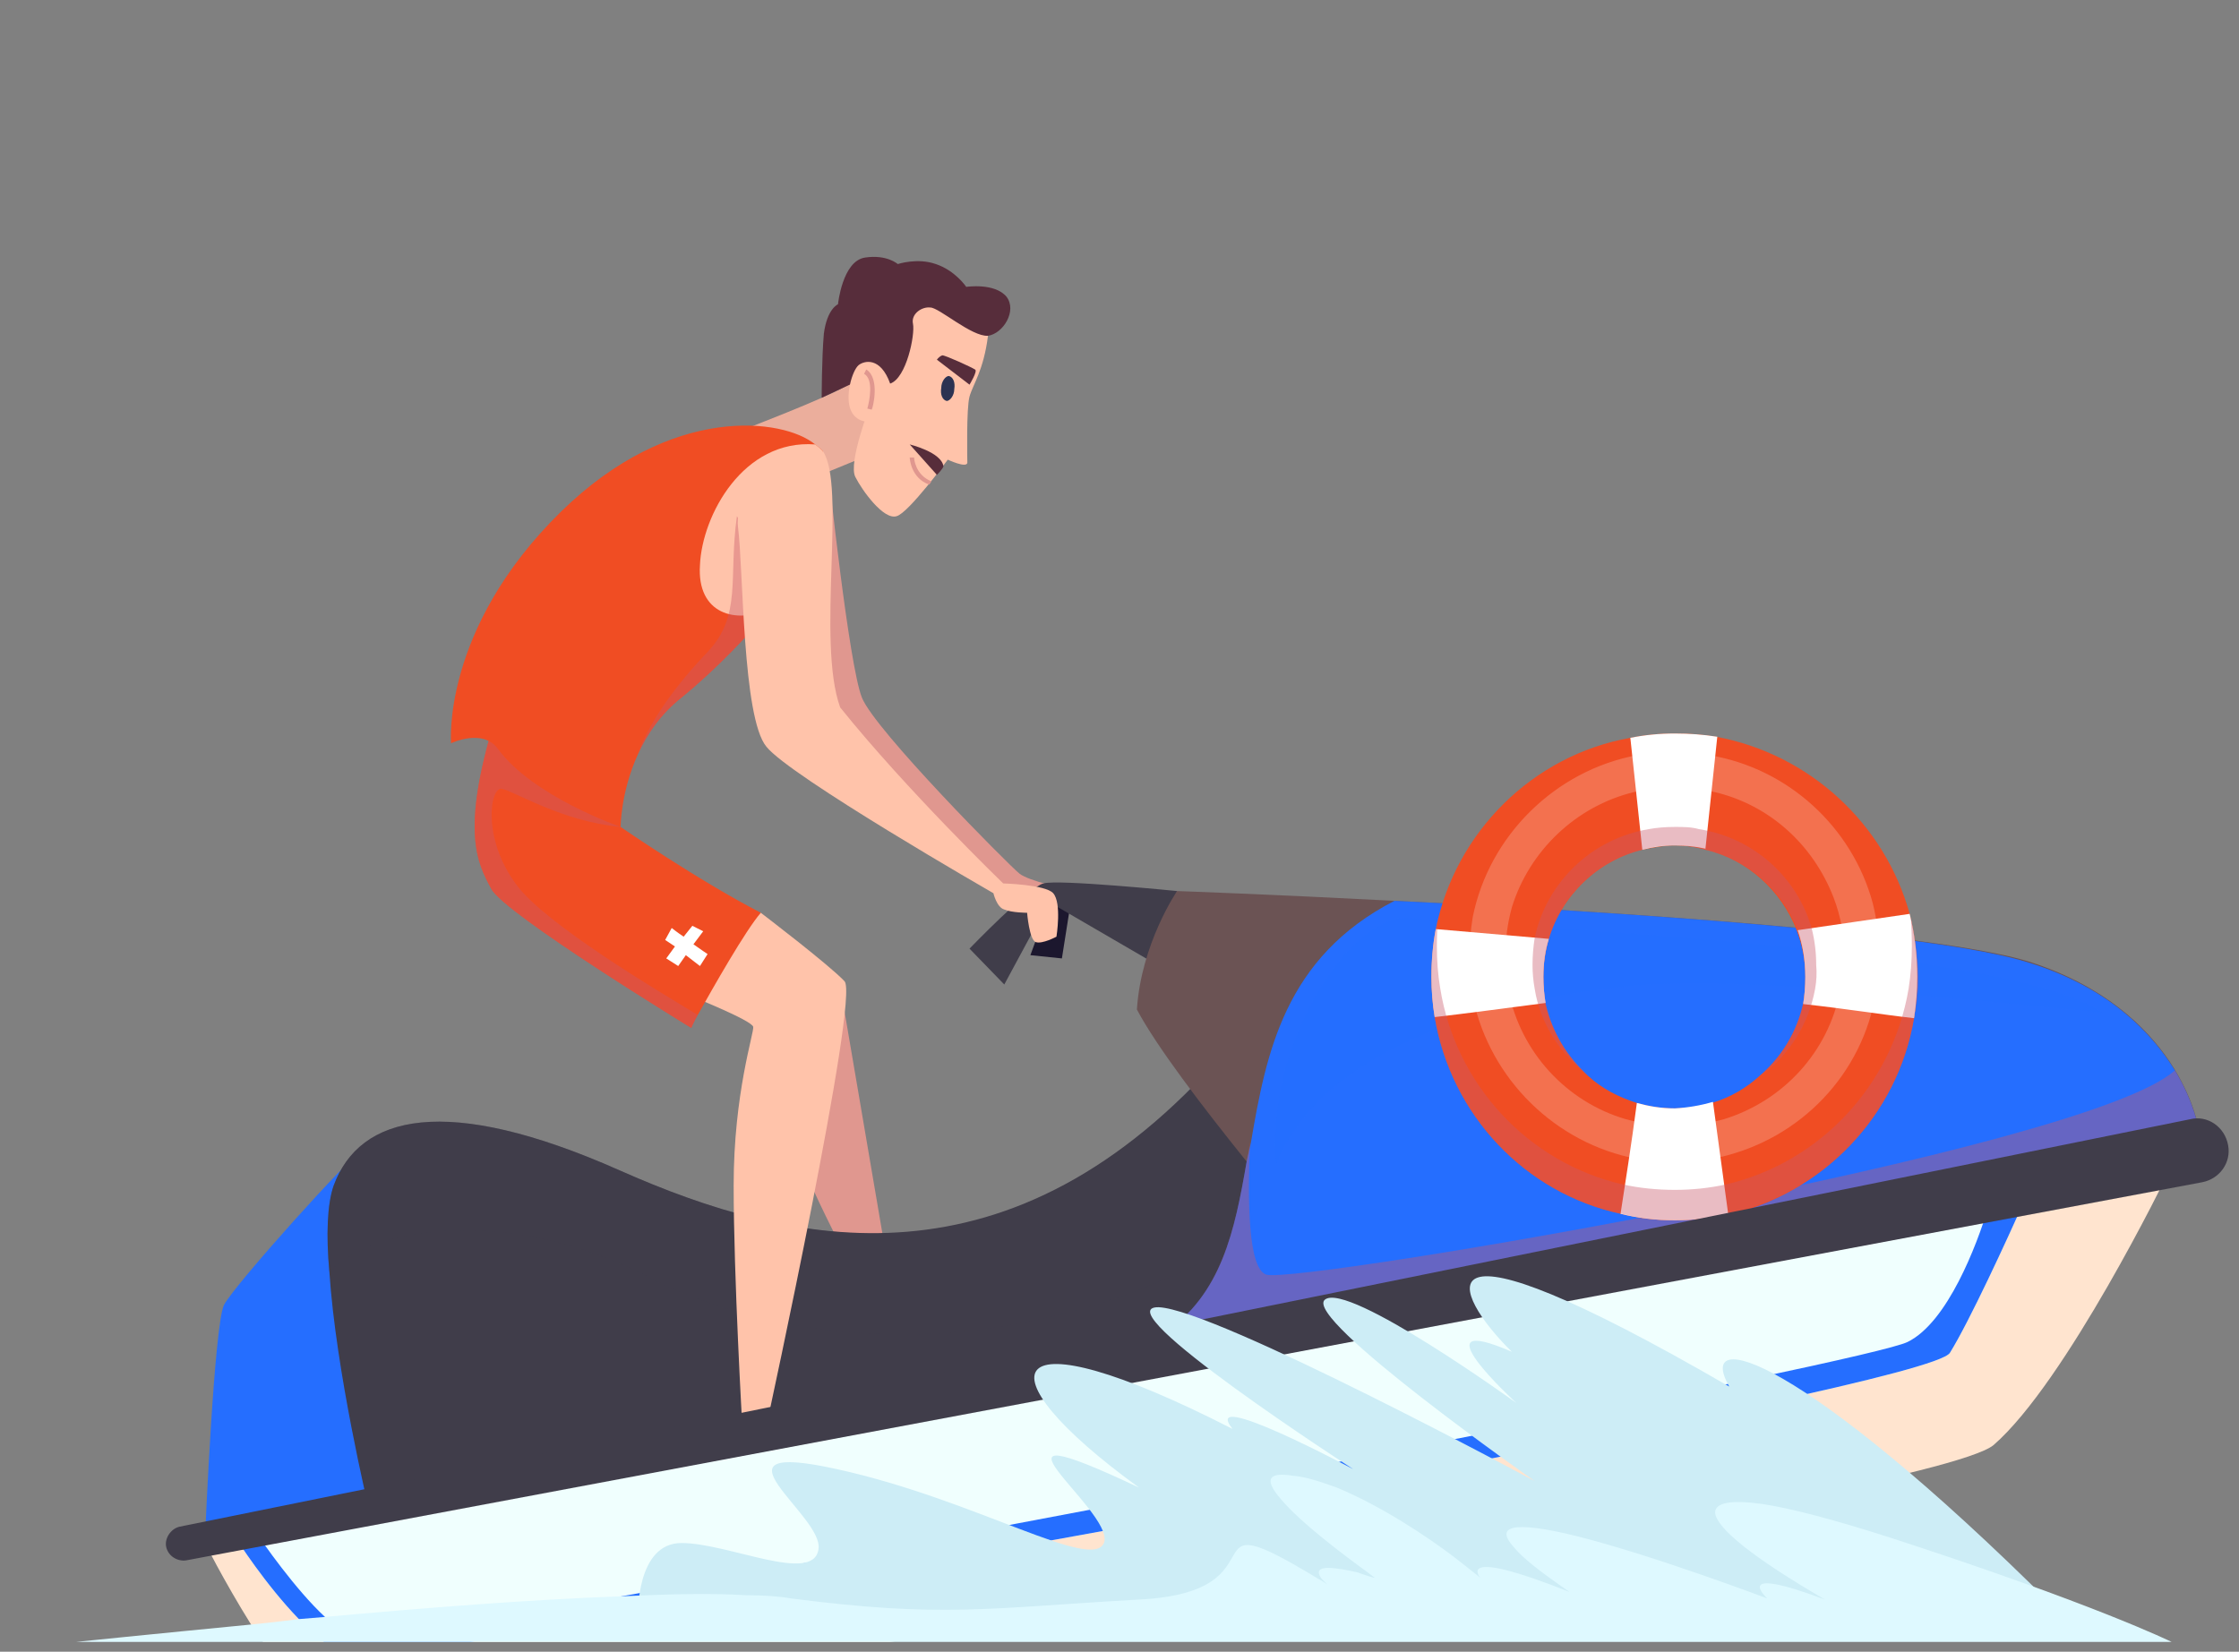 <svg version="1.2" xmlns="http://www.w3.org/2000/svg" viewBox="0 0 206 152" width="206" height="152">
	<rect x="0" y="0" width="206" height="152" fill="#808080" stroke="none"/>
	<title>webmedic_-03</title>
	<style>
		.s0 { fill: #256eff } 
		.s1 { fill: #e0978f } 
		.s2 { fill: #403d4a } 
		.s3 { opacity: .3;mix-blend-mode: screen;fill: #403d4a } 
		.s4 { fill: #1c172e } 
		.s5 { fill: #ebae9c } 
		.s6 { fill: #ffc3aa } 
		.s7 { fill: #f04d23 } 
		.s8 { opacity: .4;mix-blend-mode: multiply;fill: #c95869 } 
		.s9 { fill: #ffffff } 
		.s10 { fill: #2c3352 } 
		.s11 { fill: #6b5354 } 
		.s12 { fill: #572d3b } 
		.s13 { opacity: .4;mix-blend-mode: screen;fill: #256eff } 
		.s14 { fill: #ffe4cf } 
		.s15 { fill: #f0fffe } 
		.s16 { opacity: .2;mix-blend-mode: screen;fill: #ffffff } 
		.s17 { fill: #cdedf6 } 
		.s18 { fill: #def9ff } 
	</style>
	<g>
		<g id="_1">
			<g>
				<path class="s0" d="m33.1 106.1c-0.6 0-11.5 12.1-12.5 14-0.9 2-1.7 20.6-1.7 20.6l18.9-3.2z"/>
				<path class="s1" d="m77.5 91.9l4.4 25.8-2.4 1c0 0-5.7-10.3-6.6-14.3-0.9-3.9 4.6-12.5 4.6-12.5z"/>
				<path class="s2" d="m30.3 117c0.6 9.2 3.6 21.7 3.6 21.7l82.5-16.4 4.7-12.4 0.9-2.4-9.3-10.7c-19.6 22.5-39.7 18-55.7 10.9-16-7.1-23.9-5.1-26.3 1.4-0.6 1.7-0.7 4.6-0.4 7.9z"/>
				<path class="s3" d="m30.3 117c5-4.7 17.6-5.5 29.1 0.4 13.3 6.9 37.3 9.8 61.7-7.5l0.9-2.4-9.3-10.7c-19.6 22.6-39.7 18-55.7 10.9-16-7.1-23.9-5.1-26.3 1.4-0.6 1.7-0.7 4.6-0.4 7.9z"/>
				<path class="s1" d="m76.2 43c0 0.4 1.9 18.2 3.1 21.2 1.2 3 13.5 15.4 14.5 16.2 0.9 0.7 4.3 1.4 4.3 1.4l0.1 1.7-1.6 0.5-4.7-2c0 0-13.4-11-16.5-15.9-3.2-4.9-3.7-17.2-3.7-17.2l0.2-4.8 4.3-1.1z"/>
				<path fill-rule="evenodd" class="s4" d="m98.6 82.5l-0.9 5.7-2.9-0.3 2.1-5.7 1.7 0.3z"/>
				<path class="s5" d="m80.7 41.6c-0.1 0-5.2 2.1-5.2 2.1l-7-4.2c0 0 7.3-2.8 9.2-3.9 1.9-1.2 4.9-1.6 5.2-1.6 0.4 0 0.8 0.2 0.8 0.2 0 0-3 7.4-3 7.4z"/>
				<path class="s6" d="m70 84c0 0 6.3 4.8 7.7 6.3 1.4 1.4-7.1 40.5-7.1 40.5l-2.3 0.5c0 0-0.8-13.8-0.8-22.2 0-8.5 1.9-14.1 1.8-14.6-0.1-0.6-5.9-2.9-5.9-2.9 0 0 3.4-7.2 6.6-7.6z"/>
				<path class="s7" d="m45.2 81.8c1.2 2.3 18.4 12.8 18.4 12.8 0 0 0.2-0.5 0.6-1.2 1.4-2.5 4.4-7.8 5.8-9.4-5.8-3-12.9-7.9-12.9-7.9l-11.6-9.8c-3.1 10.2-1.6 13.1-0.3 15.5z"/>
				<path class="s8" d="m45.2 81.8c1.2 2.3 18.4 12.8 18.4 12.8 0 0 0.2-0.5 0.6-1.2-3.5-2.1-14.1-8.4-16.7-12-3.2-4.3-2.4-9.1-1.3-8.8 1.1 0.2 5.5 3 10.9 3.5l-11.6-9.8c-3.1 10.2-1.6 13.1-0.3 15.5z"/>
				<path class="s9" d="m61.2 86.5l0.6-1.1c0 0 0.5 0.4 1.1 0.8l0.8-1 1 0.5-0.9 1.2c0.7 0.5 1.3 0.9 1.3 0.9l-0.7 1.1-1.3-1-0.7 1-1.1-0.7 0.8-1.1-0.9-0.6z"/>
				<path class="s2" d="m108.3 82c0 0-11-1.1-12.3-0.7-1.3 0.3-6.8 6-6.8 6l3.2 3.3 4.1-7.6 9.8 5.7 2-6.7z"/>
				<path class="s6" d="m90.9 30.9c-0.4 3.2-1.4 4.5-1.7 5.6-0.3 1.1-0.2 5.7-0.2 6.1-0.1 0.5-1.8-0.3-1.8-0.3 0 0-3.6 4.9-4.7 5.2-1.2 0.4-3.2-2.4-3.8-3.6-0.7-1.3 1.4-6.7 1.4-6.7 0 0 1.5-9.7 3.7-10.2 2.3-0.5 7.1 3.9 7.1 3.9z"/>
				<path class="s10" d="m86.6 35.7c-0.1 0.6 0.1 1.1 0.5 1.2 0.3 0 0.7-0.5 0.7-1.1 0.1-0.6-0.1-1.1-0.5-1.2-0.3 0-0.7 0.5-0.7 1.1z"/>
				<path class="s11" d="m104.6 92.9c1.8 3.4 6 8.9 10.1 14 5.5 6.7 11 12.8 11 12.8l76.6-15.6c0-0.6-1.9-11.2-15.6-15.6-8.7-2.7-38.2-4.6-58.4-5.6-11.5-0.6-20-0.9-20-0.9 0 0-3.3 4.8-3.7 10.9z"/>
				<path class="s12" d="m89.2 35.4l-3-2.3c0 0 0.2-0.3 0.5-0.4 0.3 0 2.7 1.1 3 1.3 0.3 0.1-0.5 1.4-0.5 1.4z"/>
				<path class="s1" d="m85.7 44.3l-0.2 0.3c-1.7-0.6-1.8-2.4-1.8-2.5h0.4c0 0.1 0.1 1.6 1.6 2.2z"/>
				<path class="s12" d="m81.9 35.3c1.5-0.5 2.3-4.5 2.1-5.5-0.2-0.9 0.8-1.6 1.6-1.5 0.8 0 3.8 2.7 5.3 2.6 1.4-0.2 2.7-2.3 1.7-3.6-1.1-1.3-3.7-0.9-3.7-0.9 0 0-1-1.5-2.8-2.1-1.7-0.6-3.5 0-3.5 0 0 0-1-0.9-3-0.6-2.1 0.3-2.5 4.3-2.5 4.3 0 0-1 0.4-1.3 2.7-0.2 2.3-0.2 5.9-0.2 5.9l3-1.4 3.3 0.1z"/>
				<path class="s7" d="m41.5 68.4c0 0 2.9-1.4 4.3 0.5 3.2 4.4 11.3 7.2 11.3 7.2 0 0 0-3.2 1.6-6.7 0.8-1.8 2.1-3.7 4-5.2 3.3-2.7 6.2-5.8 8.2-8.2q0.3-0.4 0.6-0.8c0.8-1 1.4-1.9 1.8-2.4 1-1.5 2.4-11.3 2.4-11.3q-0.3-0.3-0.7-0.6c-2.9-2.4-13.2-3.8-23.4 6.2-11 10.8-10.1 21.3-10.1 21.3z"/>
				<path class="s6" d="m70.9 56c1.1-1.4 2-2.6 2.4-3.2 1-1.5 2.4-11.3 2.4-11.3q-0.3-0.3-0.7-0.6c-6.6-0.5-10.4 6.5-10.6 11.1-0.3 4.5 3.3 5.5 6.5 4z"/>
				<path class="s8" d="m58.7 69.4c0.8-1.8 2.1-3.7 4-5.2 3.3-2.7 6.2-5.8 8.2-8.2q0.3-0.4 0.6-0.8c-1.3-3.8-3.7-7.7-3.7-7.7-0.8 5.7 0.5 9.1-2.7 12.5-2.7 2.8-5.4 6.4-6.4 9.4z"/>
				<path class="s6" d="m75.7 41.5c2.2 3.2-0.6 17.5 1.6 23.6 6.1 7.6 15 16.2 15 16.2 0 0 3.9 0.1 4.6 0.9 0.8 0.9 0.3 4 0.3 4 0 0-1.3 0.7-1.9 0.5-0.6-0.2-0.8-2.7-0.8-2.7 0 0-1.4 0-2.1-0.3-0.7-0.2-1-1.5-1-1.5 0 0-18.8-10.8-20.9-13.5-2.2-2.7-2.1-16.3-2.6-20.2-0.5-3.8 6.7-8.5 7.8-6.9z"/>
				<path class="s6" d="m81.9 35.3c-0.9-2.5-2.4-2.1-2.9-1.7-0.6 0.5-1.3 2.9-0.7 4.2 0.6 1.3 2.1 1 2.1 1 0 0 1.5-3.5 1.5-3.5z"/>
				<path class="s1" d="m80.2 37.7c0.1-0.1 0.8-2.9-0.5-3.7l-0.2 0.4c0.9 0.5 0.5 2.5 0.3 3.2z"/>
				<path class="s0" d="m107.1 122.7c10.5 1.4 18.6-3 18.6-3l76.6-15.5c0-0.3-0.4-2.7-2.2-5.7-2.1-3.4-6-7.6-13.4-9.9-8.7-2.8-38.2-4.7-58.4-5.7-10.1 5.2-11.8 14-13.2 22.2q-0.2 0.9-0.4 1.8c-1.1 6.4-2.3 12.2-7.6 15.8z"/>
				<path class="s8" d="m107.1 122.7c10.5 1.4 18.6-3 18.6-3l76.6-15.5c0-0.3-0.4-2.7-2.2-5.7-8.1 7.4-80.8 19.7-83.6 18.8-1.7-0.6-1.7-6.9-1.5-12.2q-0.1 0.9-0.3 1.8c-1.1 6.3-2.3 12.2-7.6 15.8z"/>
				<path class="s13" d="m193.4 93.2c-8.6-6.3-58.3-8-63.5-8.7-5.2-0.8-13.5 11-12.5 22.7 4.9-12.4 24.9-16.3 36.5-16.7 11.6-0.3 39.5 2.7 39.5 2.7z"/>
				<path class="s14" d="m18.7 141.7c0 0 1.9 3.8 4.4 7.8q0.5 0.8 1.1 1.6h57.7c12.6-1.7 26.3-3.8 39.4-5.8q0.2 0 0.3-0.1 1.7-0.2 3.3-0.5 0.4 0 0.8-0.1 4.1-0.6 8.1-1.3 2.8-0.4 5.5-0.9 3-0.5 5.9-1c4.5-0.7 8.7-1.5 12.6-2.2q2.2-0.4 4.3-0.8c11.7-2.2 19.8-4.2 21.3-5.4 6.7-5.8 16-24.9 16-24.9l-13.2 2.4-3.3 0.7-159.5 29.6-0.7 0.1c0 0-4 0.8-4 0.8z"/>
				<path class="s15" d="m21.8 141.7c0 0 2.6 4.1 5.7 7.3q1.1 1.2 2.3 2.1h13.5c6.2-1 15.1-2.6 25.3-4.3 14.7-2.6 32.4-5.8 49.2-8.9q2.6-0.5 5.2-1c29.6-5.5 55.4-10.8 56.4-12.4 1.8-2.9 5.3-10.5 6.8-13.9l-3.3 0.6-159.5 29.6-0.7 0.1-0.9 0.8z"/>
				<path class="s0" d="m21.8 141.7c0 0 2.6 4.1 5.7 7.3q1.1 1.2 2.3 2.1h13.5c6.2-1 15.1-2.6 25.3-4.3 14.7-2.6 32.4-5.8 49.2-8.9q2.6-0.5 5.2-1c29.6-5.5 55.4-10.8 56.4-12.4 1.8-2.9 5.3-10.5 6.8-13.9 0.4-1.1 0.7-1.7 0.7-1.7l-3.5 0.6c0 0-0.2 0.6-0.5 1.7-1 3.3-3.7 10.5-7.4 12.3-3.7 1.8-78.4 16.3-118.3 23.4-14 2.5-23.7 4.1-24.5 3.9-0.8-0.2-1.8-1-2.8-2-2.7-2.5-5.7-6.8-6.5-8q-0.2-0.3-0.2-0.3l-0.5 0.4-0.9 0.8z"/>
				<g>
					<path class="s7" d="m132.1 85.5c1.8-8.9 8.9-16 17.9-17.6q2-0.4 4.1-0.4c1.4 0 2.6 0.1 3.8 0.3 8.6 1.6 15.5 8 17.8 16.3q0.7 2.8 0.7 5.8 0 2-0.3 3.8c-1.5 9-8.4 16.1-17.1 18.1q-2.4 0.5-5 0.5-2.5 0-4.9-0.6c-8.8-1.9-15.6-9.1-17.1-18.1q-0.3-1.8-0.3-3.7 0-2.2 0.4-4.4zm18.5 16q1.7 0.5 3.4 0.5c1.2 0 2.4-0.2 3.5-0.5 1.7-0.5 3.2-1.4 4.4-2.5 2-1.7 3.4-4 4-6.6q0.2-1.2 0.2-2.5 0-2.2-0.8-4.3c-1.4-3.6-4.5-6.5-8.4-7.4q-1.4-0.4-2.9-0.4c-0.9 0-1.9 0.2-2.9 0.4-4.1 1-7.4 4.2-8.6 8.2q-0.5 1.7-0.5 3.5 0 1.3 0.2 2.5c0.6 2.6 2 4.9 3.9 6.6 1.3 1.2 2.9 2 4.5 2.5z"/>
					<path class="s9" d="m165.4 85.6q0.7 2 0.7 4.3 0 1.3-0.2 2.5c3.7 0.4 7.5 1 10.2 1.3q0.3-1.9 0.3-3.8 0-3-0.7-5.8c0 0-10.3 1.5-10.3 1.5z"/>
					<path class="s9" d="m156.9 78.2l1.1-10.4q-1.9-0.3-3.9-0.3-2.1 0-4.1 0.4c0.3 2.7 0.7 6.6 1.1 10.3q1.5-0.4 3-0.4 1.5 0 2.8 0.3z"/>
					<path class="s9" d="m149.1 111.7q2.4 0.6 5 0.6 2.5 0 4.9-0.6l-1.4-10.3q-1.7 0.5-3.5 0.6c-1.3 0-2.4-0.2-3.5-0.5-0.5 3.8-1.1 7.6-1.5 10.2z"/>
					<path class="s9" d="m131.7 89.9q0 1.9 0.3 3.7c2.6-0.3 6.4-0.8 10.2-1.3q-0.2-1.2-0.2-2.4 0-1.9 0.5-3.5l-10.4-0.9q-0.4 2.1-0.4 4.4z"/>
					<path class="s16" d="m154.1 106.9q2.1 0 4.1-0.4c7.5-1.7 13.2-7.7 14.4-15.2q0.3-1.6 0.3-3.2 0-2.6-0.6-5c-1.9-7-7.8-12.4-15-13.6q-1.6-0.3-3.2-0.3-1.8 0-3.5 0.3c-7.5 1.4-13.6 7.4-15.1 14.9q-0.3 1.8-0.3 3.7 0 1.5 0.2 3.1c1.3 7.5 7.1 13.6 14.5 15.3q2.1 0.4 4.2 0.4zm0-34.4q1.8 0 3.7 0.4c5 1.2 9 4.8 10.9 9.7q1 2.6 1 5.5 0 1.6-0.4 3.1c-1.1 5.6-5.2 10.1-10.7 11.8q-2.2 0.6-4.5 0.6c-1.6 0-3-0.2-4.5-0.6-5.5-1.6-9.7-6.2-10.8-11.8q-0.3-1.6-0.3-3.2 0-2.3 0.6-4.5c1.6-5.2 5.9-9.3 11.2-10.6q1.9-0.5 3.8-0.4z"/>
					<path class="s8" d="m141.2 86.3c1.1-5.1 5.2-9.1 10.5-10q1.1-0.2 2.4-0.2c0.8 0 1.5 0 2.2 0.2 5.1 0.8 9.1 4.5 10.4 9.2q0.4 1.6 0.4 3.3 0.1 1.1-0.1 2.2c-0.6 3.3-2.4 6.1-5 8 1.9-1.7 3.3-4 3.9-6.7q0.2-1.1 0.2-2.4 0-2.3-0.7-4.3c-1.4-3.7-4.6-6.5-8.5-7.4q-1.3-0.4-2.8-0.4c-1 0-2 0.1-3 0.4-4.1 1-7.4 4.1-8.6 8.2q-0.5 1.7-0.5 3.5 0 1.2 0.2 2.4c0.6 2.7 2 5 4 6.7-2.6-1.9-4.5-4.8-5-8q-0.2-1.1-0.2-2.2 0-1.2 0.2-2.5z"/>
					<path class="s8" d="m132.1 85.5q0.1-0.5 0.2-1-0.1 1.3-0.1 2.6 0 2 0.3 3.8c1.4 8.9 8.1 16.1 16.8 18.1q2.3 0.5 4.8 0.5 2.4 0 4.7-0.5c8.6-2 15.3-9.1 16.8-18q0.3-1.9 0.3-3.9 0-1.4-0.1-2.7 0.6 2.6 0.7 5.5 0 1.9-0.4 3.8c-1.5 8.9-8.3 16.1-17.1 18q-2.4 0.6-4.9 0.6-2.6 0-4.9-0.6c-8.9-1.9-15.7-9.1-17.2-18.1q-0.3-1.8-0.3-3.7 0-2.3 0.4-4.4z"/>
				</g>
				<path class="s2" d="m205 105.4c0.3 1.6-0.8 3.1-2.4 3.4l-185.5 34.8c-0.8 0.1-1.6-0.4-1.8-1.2-0.2-0.8 0.4-1.7 1.2-1.9l185-37.5c1.6-0.4 3.2 0.7 3.5 2.4z"/>
				<path class="s17" d="m188.9 147.8c-23.3-23.2-33-25.8-29.8-20.2-29.5-17.1-25.5-8.6-20-3.2-9-3.9 0.4 4.7 0.4 4.7 0 0-15.5-11.2-17.6-9.5-2.1 1.7 19.3 16.7 19.3 16.7 0 0-29.3-15.8-34.6-16-5.3-0.1 17.9 14.9 17.9 14.9 0 0-14.2-7.6-11.1-3.7-21.5-11-23.5-5.4-8.6 5.4-16.5-7.8-2.4 2-3.2 5-0.9 2.9-11.8-3.9-24.6-6.7-12.7-2.8-1.1 4.3-1.7 7.4-0.5 3.2-8.3-0.6-12.6-0.6-4.2 0-4 6.7-4 6.7l74.4 1c0 0 55.8-1.9 55.8-1.9z"/>
				<path class="s18" d="m7 151.1h192.8c0 0-7.1-3.5-25.9-9.6q-7.8-2.5-11.8-3.1c-2.9-0.4-4.3-0.1-4.3 0.8 0.1 1.4 3.4 4.1 10.1 8-8.8-3.3-5.3-0.1-5.3-0.1 0 0-10.3-3.9-17.4-5.7-4.8-1.2-8.1-1.4-5.9 1 0.8 1 2.5 2.3 5.1 4.1-10.3-4.1-8.4-1.5-8.2-1.3-0.1-0.1-1-0.8-2.4-1.9-2.5-1.9-6.7-4.7-10.8-6.4-1.4-0.5-2.8-1-4.1-1.1-2.5-0.4-2.4 0.6-1.1 2.1 1.8 2.2 6.1 5.4 7.9 6.7 0.5 0.4 0.8 0.6 0.8 0.6-0.1 0-0.8-0.2-1.6-0.5-1.8-0.4-4.4-0.9-3.3 0.6q0.2 0.2 0.5 0.5-0.4-0.3-0.8-0.5c-12.7-7.7-2.6 1.2-16.5 1.9-14.1 0.8-18 1.7-32-0.1-1.1-0.2-2.6-0.3-4.2-0.3-3.2-0.2-7.1-0.1-11.4 0.1-8.5 0.3-18.5 1.1-27.3 1.9q-1.2 0.1-2.4 0.2-2.3 0.3-4.4 0.5c-9.3 0.9-16.1 1.6-16.1 1.6z"/>
				<path class="s12" d="m83.7 40.9c0 0 2.9 0.7 3.1 2 0 0.2-0.6 0.8-0.6 0.8z"/>
			</g>
		</g>
	</g>
</svg>